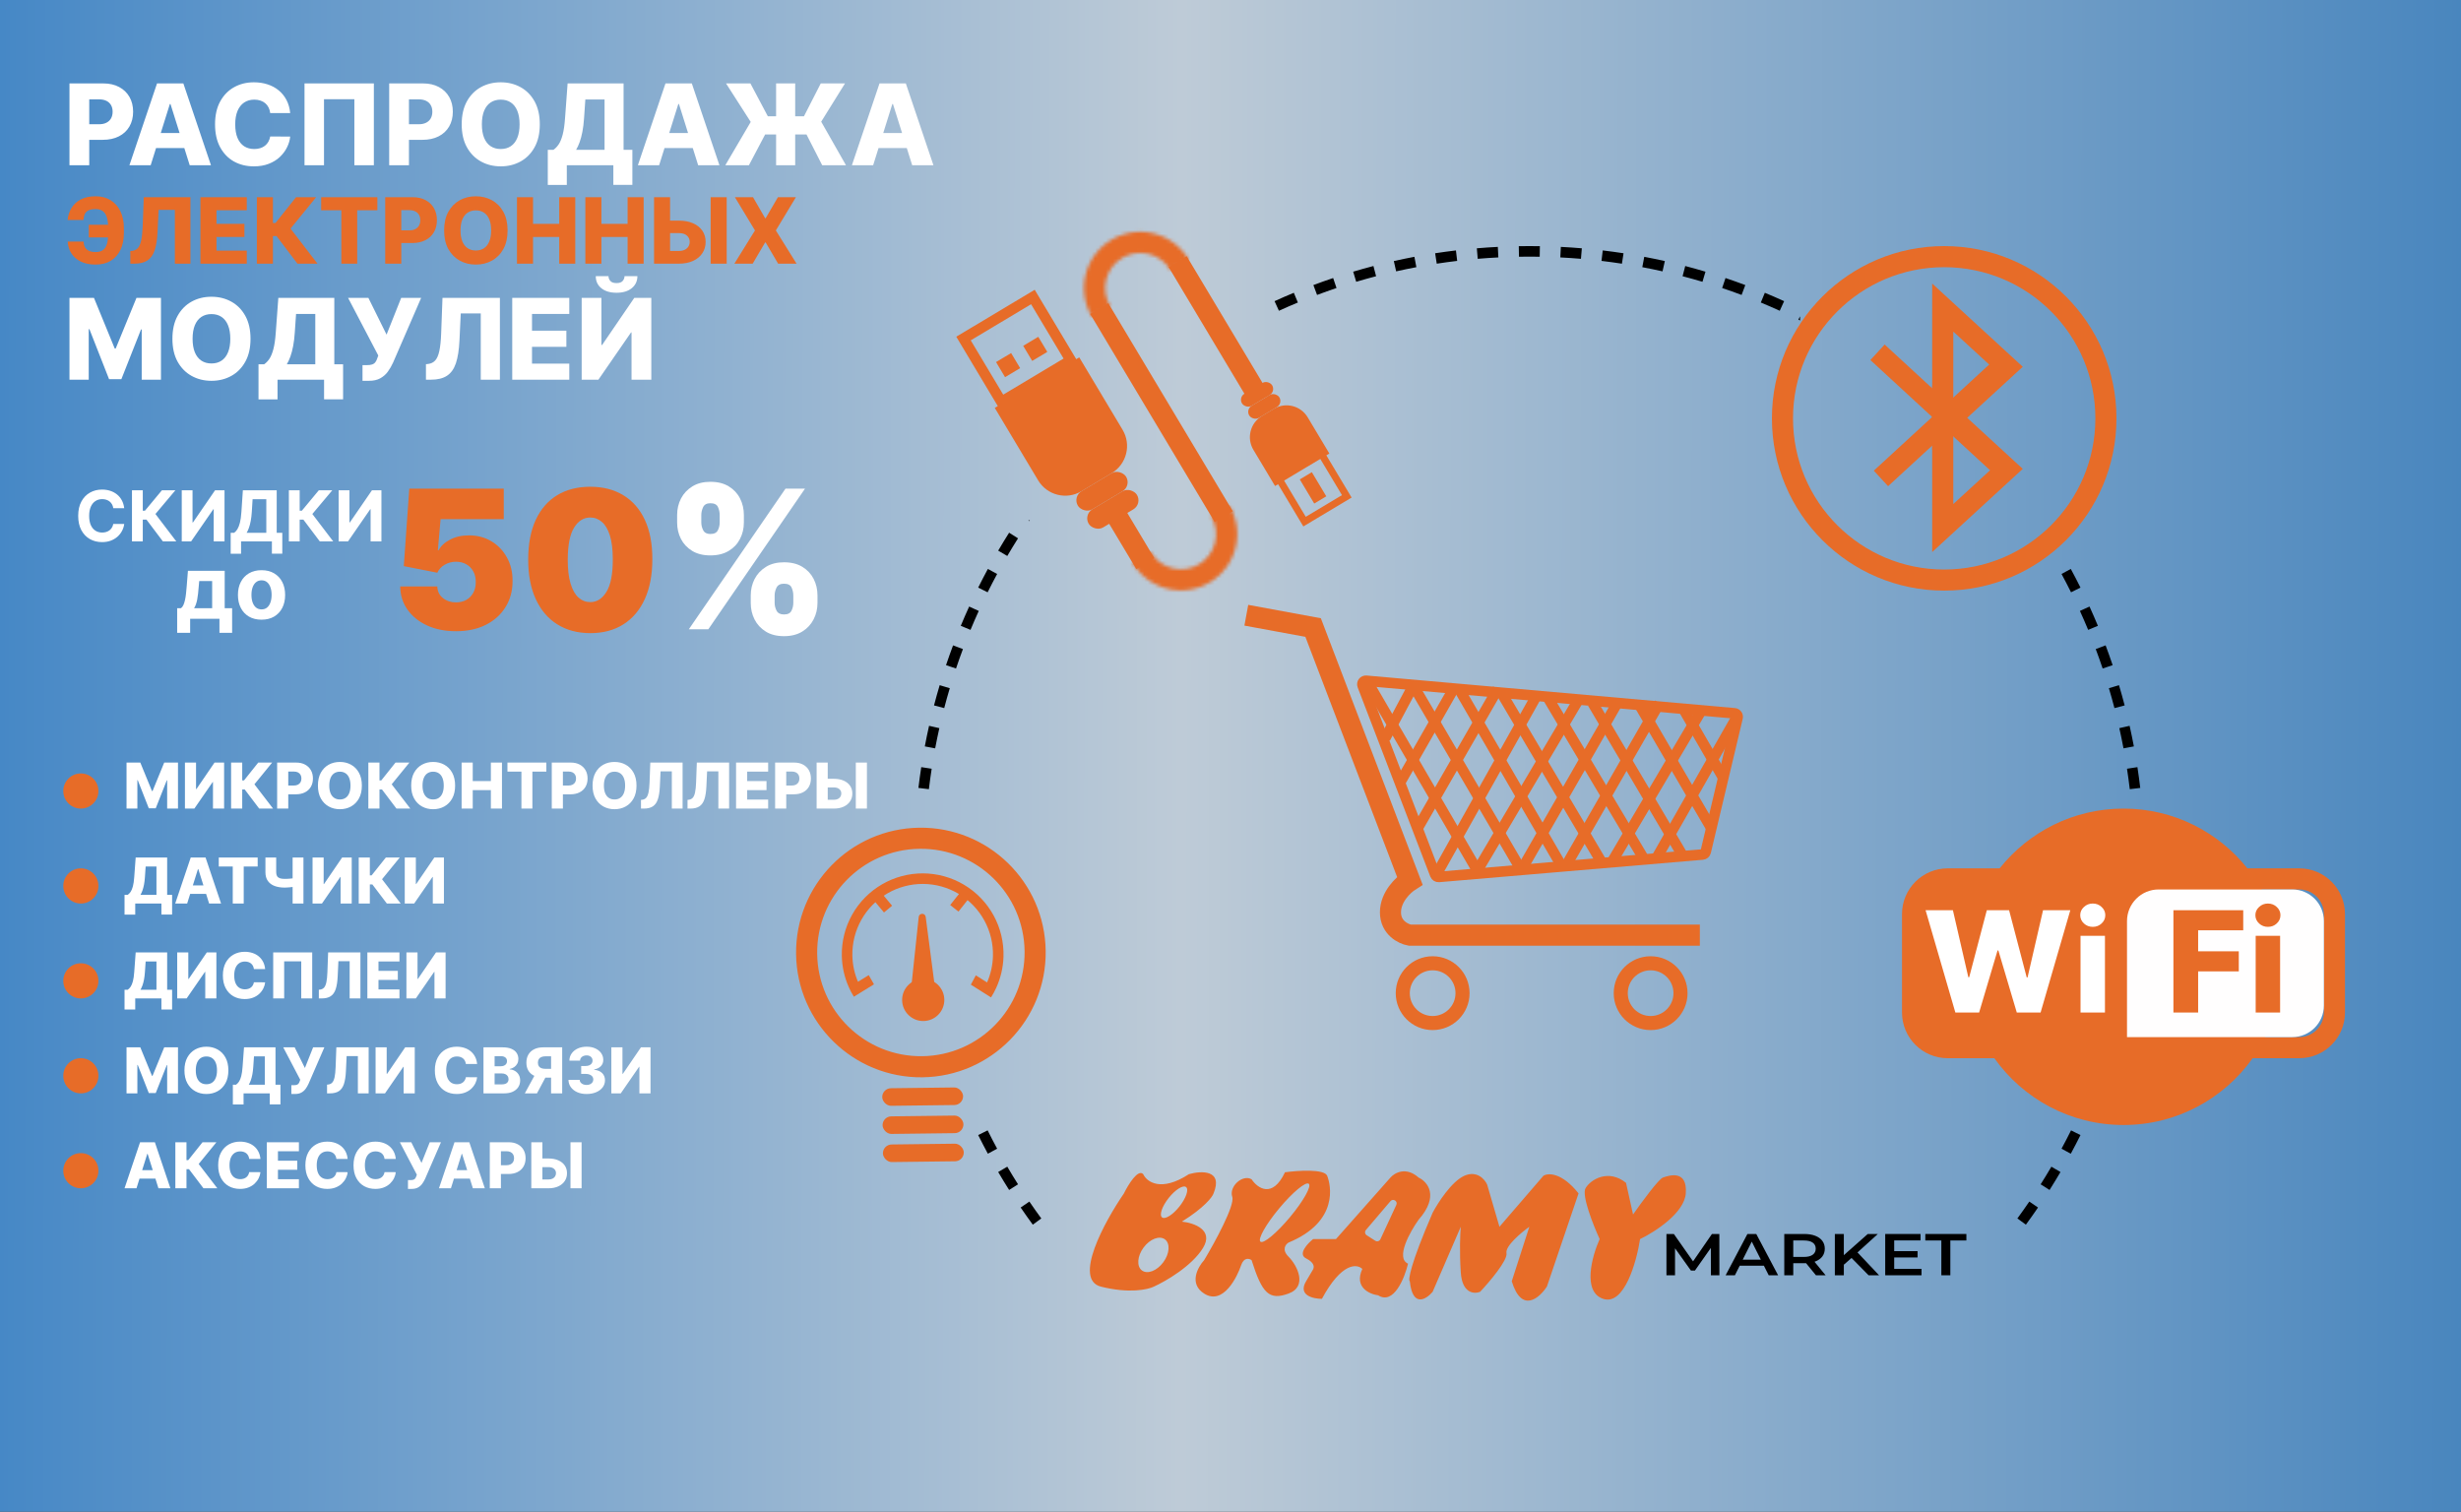 <svg width="700" height="430" viewBox="0 0 700 430" fill="none" xmlns="http://www.w3.org/2000/svg">
<rect x="0" y="0" width="700" height="430" fill="#333333" stroke="none"/>
<g clip-path="url(#clip0_483_2)">
<rect width="700" height="430" fill="url(#paint0_linear_483_2)"/>
<path d="M552.192 362.747V352.846H547.63V351H559.311V352.846H554.749V362.747H552.192Z" fill="black"/>
<path d="M538.585 355.883H545.429V357.679H538.585V355.883ZM538.781 360.917H546.55V362.747H536.225V351H546.274V352.829H538.781V360.917Z" fill="black"/>
<path d="M524.179 359.978L524.041 357.393L531.259 351H534.13L528.132 356.437L526.716 357.763L524.179 359.978ZM521.898 362.747V351H524.454V362.747H521.898ZM531.495 362.747L526.224 357.393L527.916 355.799L534.484 362.747H531.495Z" fill="black"/>
<path d="M507.513 362.747V351H513.177C514.396 351 515.439 351.168 516.304 351.503C517.182 351.839 517.858 352.32 518.33 352.947C518.802 353.573 519.038 354.317 519.038 355.178C519.038 356.04 518.802 356.784 518.33 357.41C517.858 358.026 517.182 358.501 516.304 358.837C515.439 359.161 514.396 359.323 513.177 359.323H508.929L510.07 358.333V362.747H507.513ZM516.52 362.747L513.039 358.484H515.773L519.274 362.747H516.52ZM510.07 358.568L508.929 357.528H513.059C514.187 357.528 515.032 357.321 515.596 356.907C516.173 356.493 516.461 355.917 516.461 355.178C516.461 354.429 516.173 353.853 515.596 353.45C515.032 353.047 514.187 352.846 513.059 352.846H508.929L510.07 351.772V358.568Z" fill="black"/>
<path d="M490.836 362.747L497.031 351H499.548L505.762 362.747H503.088L497.758 352.158H498.781L493.471 362.747H490.836ZM493.687 360.028L494.376 358.316H501.809L502.498 360.028H493.687Z" fill="black"/>
<path d="M474 362.747V351H476.104L482.122 359.575H481.021L486.94 351H489.045L489.064 362.747H486.645L486.626 354.239H487.137L482.102 361.404H480.962L475.849 354.239H476.439V362.747H474Z" fill="black"/>
<path fill-rule="evenodd" clip-rule="evenodd" d="M365.5 333.447C361.9 341.047 357.667 337.947 356 335.447C353.5 333.947 349.5 337.447 350.5 340.447C351.3 342.847 345.5 353.447 342.5 358.447C340.667 360.447 338.1 365.147 342.5 367.947C348 371.447 352 362.947 353 359.947C353.8 357.547 355.333 357.947 356 358.447C359 367.947 361 369.947 366.5 367.947C372 365.947 369 359.947 366.5 357.447C364.5 355.447 365.667 353.947 366.5 353.447C381 347.447 378.5 336.947 377.5 334.447C376.7 332.447 369.167 332.947 365.5 333.447ZM366.911 346.218C363.114 350.768 359.356 353.889 358.518 353.189C357.68 352.489 360.078 348.234 363.876 343.685C367.673 339.135 371.431 336.014 372.269 336.714C373.107 337.414 370.709 341.669 366.911 346.218ZM439 334.447L426.5 348.947L423 336.947C422.333 335.447 420.1 332.847 416.5 334.447C412.9 336.047 409 342.114 407.5 344.947C401.1 359.747 400.5 364.114 401 364.447C401.8 372.047 405.667 369.614 407.5 367.447L415.5 348.947C415.333 350.781 415.1 355.947 415.5 361.947C415.9 367.947 419.333 368.114 421 367.447C423.667 364.614 428.9 358.447 428.5 356.447C428.1 354.447 432.667 350.614 435 348.947L430 364.447C432.8 373.647 437.833 369.281 440 365.947L449 339.447C444.2 333.447 440.333 333.614 439 334.447ZM451 337.947C449.8 339.947 453.167 348.447 455 352.447C452.833 357.28 450 367.447 456 369.447C462 371.447 465.5 358.947 466.5 352.447C470.667 350.447 479.1 345.047 479.5 339.447C479.989 332.601 474.739 334.363 473.105 334.912L473 334.947C471.8 335.347 466.833 342.114 464.5 345.447L462.5 336.447C457.5 332.447 452.5 335.447 451 337.947ZM338.172 333.985C330.172 339.185 326.172 336.152 325.172 333.985C323.704 332.386 320.894 336.986 319.672 339.485C314.172 347.485 305.172 363.985 313.172 365.985C321.172 367.985 326.505 366.819 328.172 365.985C331.505 364.485 338.972 360.185 342.172 354.985C345.372 349.785 339.505 347.819 336.172 347.485C342.572 343.485 344.839 340.485 345.172 339.485C347.972 332.685 341.672 332.985 338.172 333.985ZM335.476 343.182C333.589 345.562 331.374 346.949 330.529 346.279C329.685 345.609 330.53 343.137 332.417 340.757C334.305 338.377 336.519 336.99 337.364 337.66C338.209 338.33 337.363 340.802 335.476 343.182ZM324.82 361.383C326.377 362.528 329.098 361.472 330.898 359.025C332.697 356.578 332.893 353.666 331.336 352.52C329.778 351.375 327.057 352.431 325.258 354.879C323.459 357.326 323.262 360.238 324.82 361.383ZM403.5 346.947C409.5 340.147 406 336.114 403.5 334.947C399.9 331.747 396.667 333.614 395.5 334.947L380 352.447H373.5C371.833 353.781 369.1 356.747 371.5 357.947C373.9 359.147 373.833 360.447 373.5 360.947C373.833 360.447 373.9 360.447 371.5 364.447C369.1 368.447 373.5 369.447 376 369.447C381.6 359.047 386 359.447 387.5 360.947C385.1 366.147 389.5 368.114 392 368.447C396.4 371.247 399.5 363.614 400.5 359.447C396.9 357.847 401 350.447 403.5 346.947ZM395.498 341.663C396.253 340.776 397.657 341.676 397.167 342.732L392.63 352.505C392.374 353.055 391.693 353.253 391.183 352.926L388.737 351.359C388.226 351.032 388.122 350.33 388.515 349.868L395.498 341.663Z" fill="#E76C28"/>
<path d="M282.952 116.024L306.979 101.647L319.302 122.241C321.854 126.507 320.466 132.033 316.2 134.586L307.619 139.72C303.354 142.272 297.827 140.884 295.275 136.618L282.952 116.024Z" fill="#E76C28"/>
<rect x="274.057" y="96.291" width="23" height="21" transform="rotate(-30.895 274.057 96.291)" stroke="#E76C28" stroke-width="3"/>
<rect x="283.31" y="102.991" width="5" height="5" transform="rotate(-30.895 283.31 102.991)" fill="#E76C28"/>
<rect x="291.033" y="98.37" width="5" height="5" transform="rotate(-30.895 291.033 98.37)" fill="#E76C28"/>
<rect x="305.045" y="141.261" width="16" height="6" rx="3" transform="rotate(-30.895 305.045 141.261)" fill="#E76C28"/>
<rect x="308.126" y="146.41" width="16" height="6" rx="3" transform="rotate(-30.895 308.126 146.41)" fill="#E76C28"/>
<path d="M356.51 127.945C354.525 124.628 355.605 120.329 358.923 118.344L362.355 116.29C365.673 114.305 369.971 115.385 371.956 118.703L378.118 129L362.672 138.243L356.51 127.945Z" fill="#E76C28"/>
<rect x="363.361" y="135.5" width="14" height="15" transform="rotate(-30.895 363.361 135.5)" stroke="#E76C28" stroke-width="2"/>
<rect x="369.706" y="136.365" width="4" height="8" transform="rotate(-30.895 369.706 136.365)" fill="#E76C28"/>
<rect x="354.295" y="116.453" width="10" height="4" rx="2" transform="rotate(-30.895 354.295 116.453)" fill="#E76C28"/>
<rect x="352.241" y="113.02" width="10" height="4" rx="2" transform="rotate(-30.895 352.241 113.02)" fill="#E76C28"/>
<rect x="332.391" y="75.952" width="6" height="44" transform="rotate(-30.895 332.391 75.952)" fill="#E76C28"/>
<rect x="310.081" y="89.303" width="6" height="69" transform="rotate(-30.895 310.081 89.303)" fill="#E76C28"/>
<rect x="314.984" y="148.132" width="6" height="16" transform="rotate(-30.895 314.984 148.132)" fill="#E76C28"/>
<mask id="path-22-inside-1_483_2" fill="white">
<path d="M349.632 143.715C350.71 145.518 351.424 147.516 351.73 149.595C352.037 151.673 351.931 153.792 351.419 155.83C350.907 157.868 349.999 159.785 348.746 161.471C347.493 163.158 345.92 164.582 344.117 165.66C342.314 166.739 340.316 167.452 338.238 167.759C336.159 168.066 334.04 167.96 332.003 167.448C329.965 166.936 328.048 166.028 326.361 164.775C324.674 163.522 323.251 161.949 322.172 160.146L327.322 157.065C327.996 158.191 328.886 159.174 329.94 159.957C330.994 160.74 332.192 161.308 333.465 161.628C334.739 161.948 336.063 162.014 337.362 161.822C338.66 161.63 339.909 161.185 341.036 160.51C342.162 159.836 343.145 158.947 343.928 157.893C344.711 156.839 345.279 155.641 345.599 154.367C345.919 153.094 345.985 151.77 345.793 150.471C345.601 149.172 345.156 147.924 344.481 146.797L349.632 143.715Z"/>
</mask>
<path d="M349.632 143.715C350.71 145.518 351.424 147.516 351.73 149.595C352.037 151.673 351.931 153.792 351.419 155.83C350.907 157.868 349.999 159.785 348.746 161.471C347.493 163.158 345.92 164.582 344.117 165.66C342.314 166.739 340.316 167.452 338.238 167.759C336.159 168.066 334.04 167.96 332.003 167.448C329.965 166.936 328.048 166.028 326.361 164.775C324.674 163.522 323.251 161.949 322.172 160.146L327.322 157.065C327.996 158.191 328.886 159.174 329.94 159.957C330.994 160.74 332.192 161.308 333.465 161.628C334.739 161.948 336.063 162.014 337.362 161.822C338.66 161.63 339.909 161.185 341.036 160.51C342.162 159.836 343.145 158.947 343.928 157.893C344.711 156.839 345.279 155.641 345.599 154.367C345.919 153.094 345.985 151.77 345.793 150.471C345.601 149.172 345.156 147.924 344.481 146.797L349.632 143.715Z" stroke="#E76C28" stroke-width="12" mask="url(#path-22-inside-1_483_2)"/>
<mask id="path-23-inside-2_483_2" fill="white">
<path d="M338.053 73.73C336.975 71.927 335.551 70.354 333.864 69.101C332.178 67.848 330.261 66.94 328.223 66.428C326.185 65.916 324.066 65.81 321.988 66.117C319.909 66.424 317.911 67.137 316.108 68.216C314.305 69.294 312.732 70.718 311.479 72.405C310.227 74.091 309.318 76.008 308.806 78.046C308.294 80.084 308.188 82.203 308.495 84.281C308.802 86.36 309.515 88.358 310.594 90.161L315.744 87.079C315.07 85.953 314.624 84.704 314.433 83.405C314.241 82.106 314.307 80.782 314.627 79.509C314.947 78.235 315.514 77.037 316.297 75.984C317.08 74.929 318.063 74.04 319.19 73.366C320.317 72.692 321.565 72.246 322.864 72.054C324.163 71.862 325.487 71.928 326.76 72.249C328.034 72.568 329.232 73.136 330.286 73.919C331.34 74.702 332.229 75.685 332.903 76.811L338.053 73.73Z"/>
</mask>
<path d="M338.053 73.73C336.975 71.927 335.551 70.354 333.864 69.101C332.178 67.848 330.261 66.94 328.223 66.428C326.185 65.916 324.066 65.81 321.988 66.117C319.909 66.424 317.911 67.137 316.108 68.216C314.305 69.294 312.732 70.718 311.479 72.405C310.227 74.091 309.318 76.008 308.806 78.046C308.294 80.084 308.188 82.203 308.495 84.281C308.802 86.36 309.515 88.358 310.594 90.161L315.744 87.079C315.07 85.953 314.624 84.704 314.433 83.405C314.241 82.106 314.307 80.782 314.627 79.509C314.947 78.235 315.514 77.037 316.297 75.984C317.08 74.929 318.063 74.04 319.19 73.366C320.317 72.692 321.565 72.246 322.864 72.054C324.163 71.862 325.487 71.928 326.76 72.249C328.034 72.568 329.232 73.136 330.286 73.919C331.34 74.702 332.229 75.685 332.903 76.811L338.053 73.73Z" stroke="#E76C28" stroke-width="12" mask="url(#path-23-inside-2_483_2)"/>
<circle cx="261.933" cy="270.933" r="32.5" transform="rotate(-0.704 261.933 270.933)" stroke="#E76C28" stroke-width="6"/>
<rect x="250.908" y="309.572" width="23" height="5" rx="2.5" transform="rotate(-0.704 250.908 309.572)" fill="#E76C28"/>
<rect x="251.006" y="317.571" width="23" height="5" rx="2.5" transform="rotate(-0.704 251.006 317.571)" fill="#E76C28"/>
<rect x="251.104" y="325.571" width="23" height="5" rx="2.5" transform="rotate(-0.704 251.104 325.571)" fill="#E76C28"/>
<circle cx="262.599" cy="284.426" r="6" transform="rotate(-0.704 262.599 284.426)" fill="#E76C28"/>
<path d="M261.316 260.825C261.441 259.647 263.148 259.626 263.302 260.801L265.883 280.518C265.961 281.112 265.503 281.64 264.904 281.647L260.227 281.705C259.628 281.712 259.157 281.195 259.22 280.6L261.316 260.825Z" fill="#E76C28"/>
<path fill-rule="evenodd" clip-rule="evenodd" d="M277.566 277.43L280.761 279.447C281.781 277.118 282.351 274.606 282.43 272.046C282.54 268.478 281.694 264.946 279.979 261.816C278.263 258.685 275.741 256.071 272.675 254.245C269.608 252.418 266.109 251.445 262.539 251.427C258.97 251.41 255.461 252.347 252.376 254.143C249.292 255.939 246.744 258.528 244.997 261.641C243.251 264.754 242.369 268.278 242.444 271.846C242.498 274.407 243.042 276.924 244.039 279.264L247.102 277.373L248.589 279.981L245.423 281.936L242.87 283.512L242.866 283.506C242.339 282.651 241.87 281.766 241.461 280.856C240.199 278.049 239.51 275.007 239.445 271.909C239.359 267.805 240.372 263.753 242.381 260.173C244.389 256.593 247.319 253.616 250.867 251.551C254.414 249.485 258.449 248.407 262.554 248.427C266.659 248.448 270.684 249.567 274.21 251.667C277.737 253.768 280.637 256.774 282.609 260.374C284.582 263.974 285.555 268.036 285.429 272.139C285.333 275.235 284.613 278.27 283.323 281.065C282.904 281.973 282.425 282.855 281.887 283.706L279.351 282.105L276.141 280.078L277.566 277.43Z" fill="#E76C28"/>
<rect x="249.535" y="252.584" width="6.57" height="3" transform="rotate(50.182 249.535 252.584)" fill="#E76C28"/>
<rect width="6.57" height="3" transform="matrix(-0.621 0.784 0.784 0.621 274.35 252.28)" fill="#E76C28"/>
<circle cx="553" cy="119" r="46" stroke="#E76C28" stroke-width="6"/>
<path d="M552.589 116.531L570.914 133.367L552.587 150.201L552.589 116.531Z" stroke="#E76C28" stroke-width="6"/>
<path d="M552.589 87.491L570.914 104.327L552.587 121.161L552.589 87.491Z" stroke="#E76C28" stroke-width="6"/>
<rect x="536.065" y="98" width="48.565" height="6" transform="rotate(42.645 536.065 98)" fill="#E76C28"/>
<rect width="48.565" height="6" transform="matrix(-0.736 0.677 0.677 0.736 568.722 101)" fill="#E76C28"/>
<path fill-rule="evenodd" clip-rule="evenodd" d="M649 275C649 282.184 647.316 288.975 644.322 295H654C657.866 295 661 291.866 661 288V260C661 256.134 657.866 253 654 253H643.265C646.917 259.505 649 267.009 649 275ZM604 320C588.833 320 575.419 312.497 567.267 301H554C546.82 301 541 295.18 541 288V260C541 252.82 546.82 247 554 247H568.77C577.014 236.641 589.732 230 604 230C618.268 230 630.986 236.641 639.23 247H654C661.18 247 667 252.82 667 260V288C667 295.18 661.18 301 654 301H640.733C632.581 312.497 619.167 320 604 320Z" fill="#E76C28"/>
<path d="M605 262C605 257.029 609.029 253 614 253H652C656.971 253 661 257.029 661 262V286C661 290.971 656.971 295 652 295H605V262Z" fill="#FFFEFE"/>
<path d="M556.176 288L547.71 258.909H555.48L559.869 277.972H560.111L565.125 258.909H571.46L576.474 278.014H576.716L581.119 258.909H588.875L580.423 288H573.648L568.406 270.358H568.179L562.938 288H556.176ZM591.78 288V266.182H598.726V288H591.78ZM595.26 263.639C594.285 263.639 593.446 263.317 592.746 262.673C592.045 262.02 591.695 261.234 591.695 260.315C591.695 259.406 592.045 258.63 592.746 257.986C593.446 257.332 594.285 257.006 595.26 257.006C596.245 257.006 597.083 257.332 597.774 257.986C598.475 258.63 598.825 259.406 598.825 260.315C598.825 261.234 598.475 262.02 597.774 262.673C597.083 263.317 596.245 263.639 595.26 263.639Z" fill="white"/>
<path d="M618.202 288V258.909H638.06V264.619H625.233V270.585H636.795V276.31H625.233V288H618.202ZM641.6 288V266.182H648.546V288H641.6ZM645.08 263.639C644.105 263.639 643.267 263.317 642.566 262.673C641.865 262.02 641.515 261.234 641.515 260.315C641.515 259.406 641.865 258.63 642.566 257.986C643.267 257.332 644.105 257.006 645.08 257.006C646.065 257.006 646.903 257.332 647.594 257.986C648.295 258.63 648.646 259.406 648.646 260.315C648.646 261.234 648.295 262.02 647.594 262.673C646.903 263.317 646.065 263.639 645.08 263.639Z" fill="#E76C28"/>
<path fill-rule="evenodd" clip-rule="evenodd" d="M608.767 224.121L607.278 224.298L605.788 224.475C605.557 222.528 605.293 220.59 604.997 218.663L606.479 218.435L607.962 218.208C608.263 220.168 608.532 222.14 608.767 224.121ZM606.952 212.31L605.478 212.589L604.004 212.867C603.64 210.938 603.243 209.021 602.815 207.116L604.278 206.787L605.742 206.458C606.178 208.397 606.581 210.348 606.952 212.31ZM604.333 200.655L602.881 201.034L601.43 201.413C600.934 199.514 600.406 197.628 599.848 195.755L601.285 195.326L602.722 194.897C603.291 196.803 603.828 198.723 604.333 200.655ZM600.915 189.199L599.494 189.677L598.072 190.155C597.447 188.297 596.792 186.453 596.106 184.624L597.51 184.098L598.915 183.571C599.613 185.432 600.28 187.309 600.915 189.199ZM596.721 178.012L595.335 178.587L593.95 179.161C593.199 177.35 592.417 175.554 591.606 173.774L592.971 173.152L594.336 172.53C595.161 174.341 595.957 176.169 596.721 178.012ZM591.767 167.136L590.424 167.804L589.081 168.473C588.208 166.718 587.306 164.981 586.375 163.262L587.694 162.548L589.014 161.834C589.96 163.584 590.878 165.351 591.767 167.136ZM512 89.97L511.527 90.919L511.772 91.041L512 91.155V89.97ZM507.47 85.664L506.848 87.029L506.226 88.394C504.446 87.583 502.65 86.802 500.839 86.05L501.413 84.665L501.988 83.279C503.831 84.044 505.659 84.839 507.47 85.664ZM496.429 81.085L495.903 82.49L495.376 83.894C493.547 83.208 491.703 82.553 489.845 81.928L490.323 80.506L490.801 79.085C492.692 79.72 494.568 80.387 496.429 81.085ZM485.103 77.278L484.674 78.715L484.246 80.153C482.372 79.594 480.486 79.066 478.587 78.57L478.966 77.119L479.345 75.667C481.277 76.172 483.197 76.709 485.103 77.278ZM473.542 74.258L473.213 75.722L472.884 77.185C470.979 76.757 469.062 76.36 467.133 75.996L467.411 74.522L467.69 73.048C469.652 73.419 471.604 73.822 473.542 74.258ZM461.793 72.038L461.565 73.521L461.337 75.003C459.41 74.707 457.473 74.443 455.525 74.212L455.702 72.722L455.879 71.233C457.861 71.468 459.832 71.737 461.793 72.038ZM449.934 70.628L449.808 72.123L449.682 73.618C447.734 73.453 445.777 73.321 443.811 73.222L443.886 71.724L443.962 70.225C445.962 70.326 447.953 70.461 449.934 70.628ZM438 70.025L437.974 71.525L437.949 73.025C436.968 73.008 435.985 73 435 73C434.015 73 433.032 73.008 432.051 73.025L432.026 71.525L432.001 70.025C432.998 70.008 433.998 70 435 70C436.002 70 437.002 70.008 438 70.025ZM426.038 70.225L426.114 71.724L426.19 73.222C424.224 73.321 422.266 73.453 420.319 73.618L420.192 72.123L420.066 70.628C422.048 70.461 424.039 70.326 426.038 70.225ZM414.121 71.233L414.298 72.722L414.475 74.212C412.528 74.443 410.59 74.707 408.663 75.003L408.435 73.521L408.208 72.038C410.168 71.737 412.14 71.468 414.121 71.233ZM402.31 73.048L402.589 74.522L402.867 75.996C400.939 76.36 399.021 76.757 397.116 77.185L396.787 75.722L396.458 74.258C398.397 73.822 400.348 73.419 402.31 73.048ZM390.655 75.667L391.035 77.119L391.414 78.57C389.514 79.066 387.628 79.594 385.755 80.153L385.326 78.715L384.897 77.278C386.803 76.709 388.723 76.172 390.655 75.667ZM379.199 79.085L379.677 80.506L380.155 81.928C378.297 82.553 376.453 83.208 374.624 83.894L374.098 82.49L373.571 81.085C375.432 80.387 377.309 79.72 379.199 79.085ZM368.012 83.279L368.587 84.665L369.161 86.05C367.35 86.802 365.554 87.583 363.774 88.394L363.152 87.029L362.53 85.664C364.341 84.839 366.169 84.043 368.012 83.279ZM292.469 148H292.941L292.791 148.219L292.469 148ZM287.031 151.522L288.298 152.325L289.566 153.127C288.519 154.78 287.5 156.452 286.509 158.143L285.215 157.384L283.921 156.625C284.93 154.905 285.966 153.204 287.031 151.522ZM280.986 161.834L282.306 162.548L283.625 163.262C282.694 164.981 281.792 166.718 280.919 168.473L279.576 167.804L278.234 167.136C279.122 165.351 280.04 163.583 280.986 161.834ZM275.664 172.53L277.029 173.152L278.394 173.774C277.583 175.554 276.802 177.35 276.05 179.161L274.665 178.587L273.279 178.012C274.044 176.169 274.839 174.341 275.664 172.53ZM271.085 183.571L272.49 184.097L273.894 184.624C273.208 186.453 272.553 188.297 271.928 190.155L270.506 189.677L269.085 189.199C269.72 187.309 270.387 185.432 271.085 183.571ZM267.278 194.897L268.715 195.326L270.153 195.755C269.594 197.628 269.066 199.514 268.57 201.413L267.119 201.034L265.667 200.655C266.172 198.723 266.709 196.803 267.278 194.897ZM264.258 206.458L265.722 206.787L267.185 207.116C266.757 209.021 266.36 210.938 265.996 212.867L264.522 212.589L263.048 212.31C263.419 210.348 263.822 208.397 264.258 206.458ZM262.038 218.208L263.521 218.435L265.003 218.663C264.707 220.59 264.443 222.528 264.212 224.475L262.722 224.298L261.233 224.121C261.468 222.139 261.737 220.168 262.038 218.208ZM278.234 322.864C279.122 324.649 280.04 326.416 280.986 328.166L282.306 327.452L283.625 326.738C282.694 325.019 281.792 323.282 280.919 321.527L279.576 322.196L278.234 322.864ZM283.921 333.374L285.215 332.616L286.509 331.857C287.5 333.548 288.519 335.22 289.566 336.873L288.298 337.675L287.031 338.478C285.966 336.796 284.929 335.094 283.921 333.374ZM290.313 343.471L291.552 342.626L292.791 341.781C293.895 343.399 295.026 344.999 296.183 346.577L294.973 347.464L293.763 348.351C292.586 346.745 291.436 345.118 290.313 343.471ZM576.237 348.351L575.027 347.464L573.817 346.577C574.974 344.999 576.105 343.399 577.209 341.781L578.448 342.626L579.688 343.471C578.564 345.118 577.414 346.745 576.237 348.351ZM582.969 338.478L581.702 337.675L580.434 336.873C581.481 335.22 582.5 333.548 583.491 331.857L584.785 332.616L586.079 333.375C585.071 335.095 584.034 336.796 582.969 338.478ZM589.014 328.166L587.694 327.452L586.375 326.738C587.306 325.019 588.208 323.282 589.081 321.527L590.424 322.196L591.767 322.864C590.878 324.649 589.96 326.417 589.014 328.166Z" fill="black"/>
<path d="M494 204L471.5 243.5" stroke="#E76C28" stroke-width="3"/>
<path d="M408.231 248.798L387.574 194.996C387.309 194.305 387.859 193.576 388.596 193.641L493.348 202.898C493.955 202.952 494.374 203.532 494.233 204.125L485.167 242.296C485.067 242.716 484.709 243.025 484.279 243.061L409.249 249.436C408.805 249.474 408.39 249.214 408.231 248.798Z" stroke="#E76C28" stroke-width="3"/>
<circle cx="407.5" cy="282.5" r="8.5" stroke="#E76C28" stroke-width="4"/>
<circle cx="469.5" cy="282.5" r="8.5" stroke="#E76C28" stroke-width="4"/>
<path d="M354.5 175L373.5 178.5L401 250.5C399.167 251.667 395.5 255.1 395.5 259.5C395.5 263.9 399.167 265.667 401 266H483.5" stroke="#E76C28" stroke-width="6"/>
<path d="M484 202L458 246" stroke="#E76C28" stroke-width="3"/>
<path d="M472 200L445 247" stroke="#E76C28" stroke-width="3"/>
<path d="M460 200L433 247" stroke="#E76C28" stroke-width="3"/>
<path d="M449 199L420 248" stroke="#E76C28" stroke-width="3"/>
<path d="M437 198L409 248" stroke="#E76C28" stroke-width="3"/>
<path d="M426 196L403 236" stroke="#E76C28" stroke-width="3"/>
<path d="M414 195L398 223" stroke="#E76C28" stroke-width="3"/>
<path d="M402 195L394 210" stroke="#E76C28" stroke-width="3"/>
<path d="M479 202L490 221" stroke="#E76C28" stroke-width="3"/>
<path d="M466 200L487 236" stroke="#E76C28" stroke-width="3"/>
<path d="M453 200L479 244" stroke="#E76C28" stroke-width="3"/>
<path d="M440 198L468 245" stroke="#E76C28" stroke-width="3"/>
<path d="M427 197L456 246" stroke="#E76C28" stroke-width="3"/>
<path d="M415 196L444 246" stroke="#E76C28" stroke-width="3"/>
<path d="M402 195L433 248" stroke="#E76C28" stroke-width="3"/>
<path d="M389 194L421 249" stroke="#E76C28" stroke-width="3"/>
<path d="M19.761 47V23.727H29.375C31.117 23.727 32.621 24.068 33.886 24.75C35.159 25.424 36.14 26.367 36.83 27.579C37.519 28.784 37.864 30.186 37.864 31.784C37.864 33.39 37.511 34.795 36.807 36C36.11 37.197 35.114 38.125 33.818 38.784C32.523 39.443 30.985 39.773 29.204 39.773H23.273V35.341H28.159C29.008 35.341 29.716 35.193 30.284 34.898C30.86 34.602 31.296 34.189 31.591 33.659C31.886 33.121 32.034 32.496 32.034 31.784C32.034 31.064 31.886 30.443 31.591 29.921C31.296 29.39 30.86 28.981 30.284 28.693C29.708 28.405 29 28.261 28.159 28.261H25.386V47H19.761ZM42.858 47H36.812L44.665 23.727H52.153L60.006 47H53.96L48.494 29.591H48.312L42.858 47ZM42.051 37.841H54.688V42.114H42.051V37.841ZM82.543 32.159H76.861C76.785 31.576 76.63 31.049 76.395 30.579C76.16 30.11 75.849 29.708 75.463 29.375C75.077 29.042 74.618 28.788 74.088 28.614C73.565 28.432 72.986 28.341 72.349 28.341C71.221 28.341 70.247 28.617 69.429 29.171C68.618 29.724 67.993 30.523 67.554 31.568C67.122 32.614 66.906 33.879 66.906 35.364C66.906 36.909 67.126 38.205 67.565 39.25C68.012 40.288 68.637 41.072 69.44 41.602C70.251 42.125 71.209 42.386 72.315 42.386C72.937 42.386 73.501 42.307 74.008 42.148C74.524 41.989 74.974 41.758 75.361 41.455C75.755 41.144 76.077 40.769 76.327 40.33C76.584 39.883 76.762 39.379 76.861 38.818L82.543 38.852C82.444 39.883 82.145 40.898 81.645 41.898C81.153 42.898 80.474 43.811 79.611 44.636C78.747 45.455 77.694 46.106 76.452 46.591C75.217 47.076 73.8 47.318 72.202 47.318C70.096 47.318 68.209 46.856 66.543 45.932C64.883 45 63.573 43.644 62.611 41.864C61.649 40.083 61.168 37.917 61.168 35.364C61.168 32.803 61.656 30.633 62.633 28.852C63.611 27.072 64.933 25.72 66.599 24.796C68.266 23.871 70.133 23.409 72.202 23.409C73.611 23.409 74.914 23.606 76.111 24C77.308 24.386 78.361 24.954 79.27 25.704C80.179 26.447 80.918 27.36 81.486 28.443C82.054 29.526 82.406 30.765 82.543 32.159ZM106.341 23.727V47H100.795V28.227H92.159V47H86.614V23.727H106.341ZM110.699 47V23.727H120.312C122.055 23.727 123.559 24.068 124.824 24.75C126.097 25.424 127.078 26.367 127.767 27.579C128.456 28.784 128.801 30.186 128.801 31.784C128.801 33.39 128.449 34.795 127.744 36C127.047 37.197 126.051 38.125 124.756 38.784C123.46 39.443 121.922 39.773 120.142 39.773H114.21V35.341H119.097C119.945 35.341 120.653 35.193 121.222 34.898C121.797 34.602 122.233 34.189 122.528 33.659C122.824 33.121 122.972 32.496 122.972 31.784C122.972 31.064 122.824 30.443 122.528 29.921C122.233 29.39 121.797 28.981 121.222 28.693C120.646 28.405 119.938 28.261 119.097 28.261H116.324V47H110.699ZM153.54 35.364C153.54 37.924 153.047 40.095 152.062 41.875C151.078 43.655 149.744 45.008 148.062 45.932C146.388 46.856 144.509 47.318 142.426 47.318C140.335 47.318 138.453 46.852 136.778 45.92C135.104 44.989 133.775 43.636 132.79 41.864C131.812 40.083 131.324 37.917 131.324 35.364C131.324 32.803 131.812 30.633 132.79 28.852C133.775 27.072 135.104 25.72 136.778 24.796C138.453 23.871 140.335 23.409 142.426 23.409C144.509 23.409 146.388 23.871 148.062 24.796C149.744 25.72 151.078 27.072 152.062 28.852C153.047 30.633 153.54 32.803 153.54 35.364ZM147.79 35.364C147.79 33.849 147.574 32.568 147.142 31.523C146.718 30.477 146.104 29.686 145.301 29.148C144.506 28.61 143.547 28.341 142.426 28.341C141.313 28.341 140.354 28.61 139.551 29.148C138.748 29.686 138.131 30.477 137.699 31.523C137.275 32.568 137.062 33.849 137.062 35.364C137.062 36.879 137.275 38.159 137.699 39.205C138.131 40.25 138.748 41.042 139.551 41.58C140.354 42.117 141.313 42.386 142.426 42.386C143.547 42.386 144.506 42.117 145.301 41.58C146.104 41.042 146.718 40.25 147.142 39.205C147.574 38.159 147.79 36.879 147.79 35.364ZM155.812 52.602V42.614H157.415C157.953 42.25 158.445 41.742 158.892 41.091C159.339 40.432 159.722 39.508 160.04 38.318C160.358 37.121 160.585 35.542 160.722 33.58L161.449 23.727H177.369V42.614H179.869V52.591H174.46V47H161.222V52.602H155.812ZM163.869 42.614H171.96V28.296H166.494L166.131 33.58C166.032 35.057 165.873 36.36 165.653 37.489C165.434 38.617 165.172 39.602 164.869 40.443C164.566 41.276 164.233 42 163.869 42.614ZM187.483 47H181.438L189.29 23.727H196.778L204.631 47H198.585L193.119 29.591H192.938L187.483 47ZM186.676 37.841H199.312V42.114H186.676V37.841ZM226.182 23.727V47H220.75V23.727H226.182ZM206.307 47L213.534 34.682L206.511 23.727H213.443L218.398 33.068H228.682L233.455 23.727H240.352L233.58 34.614L240.625 47H233.864L229.398 38.25H217.636L213.023 47H206.307ZM248.358 47H242.312L250.165 23.727H257.653L265.506 47H259.46L253.994 29.591H253.812L248.358 47ZM247.551 37.841H260.188V42.114H247.551V37.841Z" fill="white"/>
<path d="M33.53 63.939V67.54H25.266V63.939H33.53ZM19.256 68.703H23.78C23.798 69.713 24.097 70.463 24.675 70.956C25.254 71.448 26.085 71.695 27.168 71.695C28.104 71.695 28.833 71.492 29.357 71.085C29.88 70.679 30.246 70.073 30.455 69.266C30.671 68.454 30.778 67.441 30.778 66.229V64.899C30.778 63.68 30.655 62.671 30.409 61.871C30.169 61.064 29.787 60.464 29.264 60.07C28.741 59.67 28.058 59.47 27.215 59.47C26.334 59.47 25.648 59.593 25.155 59.84C24.663 60.086 24.312 60.443 24.103 60.91C23.9 61.372 23.78 61.926 23.743 62.572H19.228C19.351 61.317 19.72 60.181 20.336 59.166C20.951 58.144 21.829 57.334 22.967 56.737C24.106 56.134 25.522 55.832 27.215 55.832C28.84 55.832 30.252 56.202 31.452 56.94C32.653 57.673 33.582 58.719 34.241 60.08C34.906 61.44 35.238 63.053 35.238 64.918V66.238C35.238 68.103 34.915 69.71 34.269 71.058C33.628 72.406 32.708 73.443 31.508 74.169C30.308 74.895 28.861 75.258 27.168 75.258C25.599 75.258 24.235 74.988 23.078 74.446C21.921 73.898 21.013 73.135 20.354 72.156C19.696 71.171 19.329 70.02 19.256 68.703ZM37.068 75V71.418L37.585 71.362C38.25 71.282 38.792 71.014 39.21 70.559C39.629 70.097 39.946 69.365 40.161 68.362C40.383 67.352 40.525 65.989 40.586 64.271L40.891 56.091H54.159V75H49.736V59.692H45.11L44.815 65.952C44.71 68.112 44.436 69.857 43.993 71.187C43.55 72.51 42.864 73.477 41.934 74.086C41.011 74.695 39.77 75 38.213 75H37.068ZM57.009 75V56.091H70.194V59.803H61.58V63.68H69.52V67.401H61.58V71.288H70.194V75H57.009ZM84.606 75L78.66 67.152H77.626V75H73.056V56.091H77.626V63.431H78.356L84.21 56.091H89.925L82.64 65.019L90.303 75H84.606ZM91.353 59.803V56.091H107.336V59.803H101.602V75H97.096V59.803H91.353ZM109.568 75V56.091H117.379C118.795 56.091 120.016 56.368 121.044 56.922C122.078 57.47 122.876 58.236 123.436 59.221C123.996 60.2 124.276 61.338 124.276 62.637C124.276 63.942 123.99 65.084 123.417 66.062C122.851 67.035 122.042 67.789 120.989 68.325C119.936 68.86 118.687 69.128 117.24 69.128H112.421V65.527H116.391C117.08 65.527 117.656 65.407 118.118 65.167C118.585 64.927 118.939 64.591 119.179 64.16C119.419 63.724 119.539 63.216 119.539 62.637C119.539 62.052 119.419 61.548 119.179 61.123C118.939 60.692 118.585 60.36 118.118 60.126C117.65 59.892 117.074 59.775 116.391 59.775H114.138V75H109.568ZM144.376 65.546C144.376 67.626 143.976 69.389 143.176 70.836C142.376 72.282 141.292 73.381 139.926 74.132C138.565 74.883 137.039 75.258 135.346 75.258C133.647 75.258 132.118 74.88 130.757 74.123C129.397 73.366 128.317 72.267 127.517 70.827C126.723 69.38 126.326 67.62 126.326 65.546C126.326 63.465 126.723 61.702 127.517 60.255C128.317 58.809 129.397 57.71 130.757 56.959C132.118 56.208 133.647 55.832 135.346 55.832C137.039 55.832 138.565 56.208 139.926 56.959C141.292 57.71 142.376 58.809 143.176 60.255C143.976 61.702 144.376 63.465 144.376 65.546ZM139.704 65.546C139.704 64.314 139.529 63.274 139.178 62.425C138.833 61.575 138.335 60.932 137.682 60.495C137.036 60.058 136.257 59.84 135.346 59.84C134.441 59.84 133.663 60.058 133.01 60.495C132.358 60.932 131.856 61.575 131.505 62.425C131.161 63.274 130.988 64.314 130.988 65.546C130.988 66.776 131.161 67.817 131.505 68.666C131.856 69.516 132.358 70.159 133.01 70.596C133.663 71.033 134.441 71.251 135.346 71.251C136.257 71.251 137.036 71.033 137.682 70.596C138.335 70.159 138.833 69.516 139.178 68.666C139.529 67.817 139.704 66.776 139.704 65.546ZM147.044 75V56.091H151.615V63.68H159.066V56.091H163.627V75H159.066V67.401H151.615V75H147.044ZM166.494 75V56.091H171.064V63.68H178.515V56.091H183.076V75H178.515V67.401H171.064V75H166.494ZM188.888 62.757H193.098C194.643 62.757 195.985 63.006 197.124 63.505C198.263 64.004 199.143 64.705 199.765 65.61C200.392 66.515 200.706 67.58 200.706 68.805C200.706 70.03 200.392 71.107 199.765 72.036C199.143 72.966 198.263 73.692 197.124 74.215C195.985 74.738 194.643 75 193.098 75H186.035V56.091H190.596V71.381H193.098C193.763 71.381 194.323 71.267 194.779 71.039C195.24 70.805 195.588 70.491 195.822 70.097C196.062 69.697 196.179 69.254 196.173 68.768C196.179 68.066 195.917 67.481 195.388 67.013C194.859 66.54 194.096 66.303 193.098 66.303H188.888V62.757ZM206.699 56.091V75H202.137V56.091H206.699ZM214.182 56.091L217.635 62.065H217.783L221.273 56.091H226.388L220.682 65.546L226.572 75H221.328L217.783 68.962H217.635L214.089 75H208.882L214.745 65.546L209.03 56.091H214.182Z" fill="#E76C28"/>
<path d="M19.761 84.727H26.727L32.636 99.136H32.909L38.818 84.727H45.784V108H40.307V93.704H40.114L34.523 107.852H31.023L25.432 93.625H25.239V108H19.761V84.727ZM71.258 96.364C71.258 98.924 70.766 101.095 69.781 102.875C68.796 104.655 67.463 106.008 65.781 106.932C64.107 107.856 62.228 108.318 60.145 108.318C58.054 108.318 56.171 107.852 54.497 106.92C52.823 105.989 51.493 104.636 50.508 102.864C49.531 101.083 49.043 98.917 49.043 96.364C49.043 93.803 49.531 91.633 50.508 89.852C51.493 88.072 52.823 86.72 54.497 85.796C56.171 84.871 58.054 84.409 60.145 84.409C62.228 84.409 64.107 84.871 65.781 85.796C67.463 86.72 68.796 88.072 69.781 89.852C70.766 91.633 71.258 93.803 71.258 96.364ZM65.508 96.364C65.508 94.849 65.293 93.568 64.861 92.523C64.437 91.477 63.823 90.686 63.02 90.148C62.224 89.61 61.266 89.341 60.145 89.341C59.031 89.341 58.073 89.61 57.27 90.148C56.467 90.686 55.849 91.477 55.418 92.523C54.993 93.568 54.781 94.849 54.781 96.364C54.781 97.879 54.993 99.159 55.418 100.205C55.849 101.25 56.467 102.042 57.27 102.58C58.073 103.117 59.031 103.386 60.145 103.386C61.266 103.386 62.224 103.117 63.02 102.58C63.823 102.042 64.437 101.25 64.861 100.205C65.293 99.159 65.508 97.879 65.508 96.364ZM73.531 113.602V103.614H75.133C75.671 103.25 76.164 102.742 76.611 102.091C77.058 101.432 77.44 100.508 77.758 99.318C78.077 98.121 78.304 96.542 78.44 94.579L79.168 84.727H95.088V103.614H97.588V113.591H92.179V108H78.94V113.602H73.531ZM81.588 103.614H89.679V89.296H84.213L83.849 94.579C83.751 96.057 83.592 97.36 83.372 98.489C83.153 99.617 82.891 100.602 82.588 101.443C82.285 102.277 81.952 103 81.588 103.614ZM103.111 108.318V103.864H104.304C104.948 103.864 105.463 103.799 105.849 103.67C106.243 103.534 106.55 103.318 106.77 103.023C106.997 102.727 107.187 102.333 107.338 101.841L107.599 101.125L99.008 84.727H104.781L109.952 95.182L114.111 84.727H119.793L111.793 103.17C111.376 104.08 110.884 104.928 110.315 105.716C109.747 106.496 109.031 107.125 108.168 107.602C107.312 108.08 106.232 108.318 104.929 108.318H103.111ZM121.156 108V103.591L121.793 103.523C122.611 103.424 123.277 103.095 123.793 102.534C124.308 101.966 124.698 101.064 124.963 99.829C125.236 98.587 125.41 96.909 125.486 94.796L125.861 84.727H142.19V108H136.747V89.159H131.054L130.69 96.864C130.562 99.523 130.224 101.67 129.679 103.307C129.134 104.936 128.289 106.125 127.145 106.875C126.009 107.625 124.482 108 122.565 108H121.156ZM145.699 108V84.727H161.926V89.296H151.324V94.068H161.097V98.648H151.324V103.432H161.926V108H145.699ZM165.449 84.727H171.062V98.136H171.256L180.415 84.727H185.256V108H179.631V94.568H179.483L170.21 108H165.449V84.727ZM177.642 78.546H181.301C181.294 79.97 180.756 81.114 179.688 81.977C178.627 82.841 177.188 83.273 175.369 83.273C173.551 83.273 172.108 82.841 171.04 81.977C169.979 81.114 169.453 79.97 169.46 78.546H173.085C173.078 79.046 173.248 79.5 173.597 79.909C173.945 80.318 174.536 80.523 175.369 80.523C176.18 80.523 176.759 80.322 177.108 79.921C177.456 79.519 177.634 79.061 177.642 78.546Z" fill="white"/>
<circle cx="23" cy="225" r="5" fill="#E76C28"/>
<circle cx="23" cy="252" r="5" fill="#E76C28"/>
<circle cx="23" cy="279" r="5" fill="#E76C28"/>
<circle cx="23" cy="306" r="5" fill="#E76C28"/>
<circle cx="23" cy="333" r="5" fill="#E76C28"/>
<path d="M35.991 216.909H39.909L43.233 225.014H43.386L46.71 216.909H50.629V230H47.548V221.959H47.439L44.294 229.917H42.325L39.18 221.914H39.072V230H35.991V216.909ZM52.602 216.909H55.76V224.452H55.868L61.02 216.909H63.743V230H60.579V222.445H60.496L55.28 230H52.602V216.909ZM73.729 230L69.613 224.567H68.897V230H65.733V216.909H68.897V221.991H69.402L73.454 216.909H77.411L72.368 223.09L77.673 230H73.729ZM78.829 230V216.909H84.236C85.216 216.909 86.062 217.101 86.774 217.484C87.49 217.864 88.042 218.394 88.43 219.076C88.817 219.754 89.011 220.542 89.011 221.441C89.011 222.344 88.813 223.135 88.417 223.812C88.025 224.486 87.464 225.008 86.736 225.379C86.007 225.749 85.142 225.935 84.14 225.935H80.804V223.442H83.552C84.03 223.442 84.428 223.359 84.748 223.192C85.072 223.026 85.317 222.794 85.483 222.496C85.649 222.193 85.732 221.842 85.732 221.441C85.732 221.036 85.649 220.687 85.483 220.393C85.317 220.094 85.072 219.864 84.748 219.702C84.424 219.54 84.025 219.46 83.552 219.46H81.993V230H78.829ZM102.927 223.455C102.927 224.895 102.65 226.116 102.096 227.117C101.542 228.119 100.792 228.879 99.846 229.399C98.904 229.919 97.847 230.179 96.675 230.179C95.499 230.179 94.44 229.917 93.498 229.393C92.557 228.869 91.809 228.108 91.255 227.111C90.705 226.109 90.43 224.891 90.43 223.455C90.43 222.014 90.705 220.793 91.255 219.792C91.809 218.79 92.557 218.03 93.498 217.51C94.44 216.99 95.499 216.73 96.675 216.73C97.847 216.73 98.904 216.99 99.846 217.51C100.792 218.03 101.542 218.79 102.096 219.792C102.65 220.793 102.927 222.014 102.927 223.455ZM99.692 223.455C99.692 222.602 99.571 221.882 99.328 221.294C99.089 220.706 98.744 220.261 98.292 219.958C97.845 219.656 97.306 219.504 96.675 219.504C96.049 219.504 95.51 219.656 95.058 219.958C94.606 220.261 94.259 220.706 94.016 221.294C93.778 221.882 93.658 222.602 93.658 223.455C93.658 224.307 93.778 225.027 94.016 225.615C94.259 226.203 94.606 226.648 95.058 226.951C95.51 227.254 96.049 227.405 96.675 227.405C97.306 227.405 97.845 227.254 98.292 226.951C98.744 226.648 99.089 226.203 99.328 225.615C99.571 225.027 99.692 224.307 99.692 223.455ZM112.77 230L108.654 224.567H107.938V230H104.774V216.909H107.938V221.991H108.443L112.496 216.909H116.452L111.409 223.09L116.714 230H112.77ZM129.452 223.455C129.452 224.895 129.175 226.116 128.621 227.117C128.067 228.119 127.317 228.879 126.371 229.399C125.429 229.919 124.373 230.179 123.201 230.179C122.025 230.179 120.966 229.917 120.024 229.393C119.082 228.869 118.334 228.108 117.78 227.111C117.23 226.109 116.956 224.891 116.956 223.455C116.956 222.014 117.23 220.793 117.78 219.792C118.334 218.79 119.082 218.03 120.024 217.51C120.966 216.99 122.025 216.73 123.201 216.73C124.373 216.73 125.429 216.99 126.371 217.51C127.317 218.03 128.067 218.79 128.621 219.792C129.175 220.793 129.452 222.014 129.452 223.455ZM126.218 223.455C126.218 222.602 126.096 221.882 125.853 221.294C125.615 220.706 125.27 220.261 124.818 219.958C124.37 219.656 123.831 219.504 123.201 219.504C122.574 219.504 122.035 219.656 121.583 219.958C121.132 220.261 120.784 220.706 120.542 221.294C120.303 221.882 120.184 222.602 120.184 223.455C120.184 224.307 120.303 225.027 120.542 225.615C120.784 226.203 121.132 226.648 121.583 226.951C122.035 227.254 122.574 227.405 123.201 227.405C123.831 227.405 124.37 227.254 124.818 226.951C125.27 226.648 125.615 226.203 125.853 225.615C126.096 225.027 126.218 224.307 126.218 223.455ZM131.299 230V216.909H134.463V222.163H139.622V216.909H142.779V230H139.622V224.739H134.463V230H131.299ZM144.336 219.479V216.909H155.401V219.479H151.431V230H148.312V219.479H144.336ZM156.946 230V216.909H162.354C163.334 216.909 164.18 217.101 164.891 217.484C165.607 217.864 166.159 218.394 166.547 219.076C166.934 219.754 167.128 220.542 167.128 221.441C167.128 222.344 166.93 223.135 166.534 223.812C166.142 224.486 165.581 225.008 164.853 225.379C164.124 225.749 163.259 225.935 162.258 225.935H158.921V223.442H161.67C162.147 223.442 162.545 223.359 162.865 223.192C163.189 223.026 163.434 222.794 163.6 222.496C163.766 222.193 163.849 221.842 163.849 221.441C163.849 221.036 163.766 220.687 163.6 220.393C163.434 220.094 163.189 219.864 162.865 219.702C162.541 219.54 162.143 219.46 161.67 219.46H160.11V230H156.946ZM181.044 223.455C181.044 224.895 180.767 226.116 180.213 227.117C179.659 228.119 178.909 228.879 177.963 229.399C177.021 229.919 175.964 230.179 174.792 230.179C173.616 230.179 172.557 229.917 171.616 229.393C170.674 228.869 169.926 228.108 169.372 227.111C168.822 226.109 168.547 224.891 168.547 223.455C168.547 222.014 168.822 220.793 169.372 219.792C169.926 218.79 170.674 218.03 171.616 217.51C172.557 216.99 173.616 216.73 174.792 216.73C175.964 216.73 177.021 216.99 177.963 217.51C178.909 218.03 179.659 218.79 180.213 219.792C180.767 220.793 181.044 222.014 181.044 223.455ZM177.809 223.455C177.809 222.602 177.688 221.882 177.445 221.294C177.206 220.706 176.861 220.261 176.41 219.958C175.962 219.656 175.423 219.504 174.792 219.504C174.166 219.504 173.627 219.656 173.175 219.958C172.724 220.261 172.376 220.706 172.133 221.294C171.895 221.882 171.775 222.602 171.775 223.455C171.775 224.307 171.895 225.027 172.133 225.615C172.376 226.203 172.724 226.648 173.175 226.951C173.627 227.254 174.166 227.405 174.792 227.405C175.423 227.405 175.962 227.254 176.41 226.951C176.861 226.648 177.206 226.203 177.445 225.615C177.688 225.027 177.809 224.307 177.809 223.455ZM182.322 230V227.52L182.68 227.482C183.14 227.426 183.515 227.241 183.805 226.925C184.095 226.606 184.314 226.099 184.464 225.404C184.617 224.705 184.715 223.761 184.758 222.572L184.969 216.909H194.154V230H191.092V219.402H187.89L187.685 223.736C187.613 225.232 187.423 226.44 187.116 227.36C186.809 228.276 186.334 228.945 185.691 229.367C185.052 229.789 184.193 230 183.115 230H182.322ZM195.559 230V227.52L195.917 227.482C196.377 227.426 196.752 227.241 197.042 226.925C197.331 226.606 197.551 226.099 197.7 225.404C197.853 224.705 197.951 223.761 197.994 222.572L198.205 216.909H207.39V230H204.328V219.402H201.126L200.922 223.736C200.849 225.232 200.659 226.44 200.353 227.36C200.046 228.276 199.571 228.945 198.927 229.367C198.288 229.789 197.429 230 196.351 230H195.559ZM209.364 230V216.909H218.492V219.479H212.528V222.163H218.025V224.739H212.528V227.43H218.492V230H209.364ZM220.473 230V216.909H225.881C226.861 216.909 227.707 217.101 228.419 217.484C229.134 217.864 229.686 218.394 230.074 219.076C230.462 219.754 230.656 220.542 230.656 221.441C230.656 222.344 230.458 223.135 230.061 223.812C229.669 224.486 229.109 225.008 228.38 225.379C227.651 225.749 226.786 225.935 225.785 225.935H222.448V223.442H225.197C225.674 223.442 226.073 223.359 226.392 223.192C226.716 223.026 226.961 222.794 227.127 222.496C227.294 222.193 227.377 221.842 227.377 221.441C227.377 221.036 227.294 220.687 227.127 220.393C226.961 220.094 226.716 219.864 226.392 219.702C226.068 219.54 225.67 219.46 225.197 219.46H223.637V230H220.473ZM234.254 221.524H237.169C238.239 221.524 239.168 221.697 239.956 222.042C240.744 222.387 241.354 222.873 241.784 223.499C242.219 224.126 242.436 224.863 242.436 225.711C242.436 226.559 242.219 227.305 241.784 227.948C241.354 228.592 240.744 229.094 239.956 229.457C239.168 229.819 238.239 230 237.169 230H232.279V216.909H235.437V227.494H237.169C237.629 227.494 238.017 227.415 238.333 227.258C238.652 227.096 238.893 226.879 239.055 226.606C239.221 226.329 239.302 226.022 239.298 225.685C239.302 225.2 239.121 224.795 238.754 224.471C238.388 224.143 237.86 223.979 237.169 223.979H234.254V221.524ZM246.585 216.909V230H243.427V216.909H246.585Z" fill="white"/>
<path d="M35.422 260.151V254.533H36.323C36.626 254.328 36.903 254.043 37.154 253.676C37.406 253.305 37.621 252.786 37.8 252.116C37.979 251.443 38.106 250.555 38.183 249.451L38.592 243.909H47.548V254.533H48.954V260.145H45.911V257H38.465V260.151H35.422ZM39.954 254.533H44.505V246.479H41.43L41.226 249.451C41.17 250.282 41.081 251.015 40.957 251.65C40.834 252.285 40.687 252.839 40.516 253.312C40.346 253.781 40.158 254.187 39.954 254.533ZM53.236 257H49.836L54.253 243.909H58.465L62.882 257H59.481L56.407 247.207H56.305L53.236 257ZM52.783 251.848H59.891V254.251H52.783V251.848ZM62.228 246.479V243.909H73.293V246.479H69.324V257H66.204V246.479H62.228ZM75.497 243.909H78.559V248.077C78.559 248.533 78.637 248.901 78.795 249.183C78.957 249.464 79.215 249.67 79.569 249.803C79.922 249.93 80.389 249.994 80.968 249.994C81.126 249.994 81.335 249.99 81.595 249.982C81.855 249.969 82.127 249.952 82.413 249.93C82.703 249.909 82.971 249.881 83.218 249.847C83.47 249.813 83.666 249.775 83.806 249.732V252.168C83.657 252.214 83.453 252.257 83.193 252.295C82.933 252.334 82.656 252.366 82.362 252.391C82.068 252.417 81.795 252.436 81.544 252.449C81.292 252.462 81.1 252.468 80.968 252.468C79.869 252.468 78.908 252.312 78.086 252.001C77.263 251.686 76.626 251.205 76.174 250.557C75.723 249.909 75.497 249.082 75.497 248.077V243.909ZM83.231 243.909H86.312V257H83.231V243.909ZM88.901 243.909H92.059V251.452H92.167L97.319 243.909H100.042V257H96.878V249.445H96.795L91.579 257H88.901V243.909ZM110.028 257L105.912 251.567H105.196V257H102.032V243.909H105.196V248.991H105.701L109.753 243.909H113.71L108.667 250.09L113.972 257H110.028ZM115.127 243.909H118.285V251.452H118.394L123.546 243.909H126.269V257H123.105V249.445H123.022L117.806 257H115.127V243.909Z" fill="white"/>
<path d="M35.422 287.151V281.533H36.323C36.626 281.328 36.903 281.043 37.154 280.676C37.406 280.305 37.621 279.786 37.8 279.116C37.979 278.443 38.106 277.555 38.183 276.451L38.592 270.909H47.548V281.533H48.954V287.145H45.911V284H38.465V287.151H35.422ZM39.954 281.533H44.505V273.479H41.43L41.226 276.451C41.17 277.282 41.081 278.015 40.957 278.65C40.834 279.285 40.687 279.839 40.516 280.312C40.346 280.781 40.158 281.187 39.954 281.533ZM50.405 270.909H53.562V278.452H53.671L58.823 270.909H61.546V284H58.382V276.445H58.299L53.083 284H50.405V270.909ZM75.418 275.652H72.222C72.18 275.324 72.093 275.028 71.96 274.763C71.828 274.499 71.654 274.273 71.436 274.086C71.219 273.898 70.961 273.756 70.663 273.658C70.369 273.555 70.043 273.504 69.685 273.504C69.05 273.504 68.502 273.66 68.042 273.971C67.586 274.282 67.235 274.732 66.987 275.32C66.745 275.908 66.623 276.619 66.623 277.455C66.623 278.324 66.747 279.053 66.994 279.641C67.245 280.224 67.597 280.665 68.049 280.964C68.504 281.258 69.043 281.405 69.666 281.405C70.015 281.405 70.333 281.36 70.618 281.271C70.908 281.181 71.161 281.051 71.379 280.881C71.6 280.706 71.781 280.495 71.922 280.248C72.067 279.996 72.167 279.713 72.222 279.398L75.418 279.417C75.363 279.996 75.195 280.567 74.913 281.13C74.636 281.692 74.255 282.206 73.769 282.67C73.284 283.131 72.691 283.497 71.992 283.77C71.298 284.043 70.501 284.179 69.602 284.179C68.417 284.179 67.356 283.919 66.418 283.399C65.485 282.875 64.748 282.112 64.207 281.111C63.666 280.109 63.395 278.891 63.395 277.455C63.395 276.014 63.67 274.793 64.22 273.792C64.769 272.79 65.513 272.03 66.451 271.51C67.388 270.99 68.438 270.73 69.602 270.73C70.394 270.73 71.127 270.841 71.801 271.062C72.474 271.28 73.066 271.599 73.578 272.021C74.089 272.439 74.504 272.952 74.824 273.562C75.144 274.171 75.342 274.868 75.418 275.652ZM88.805 270.909V284H85.686V273.44H80.828V284H77.709V270.909H88.805ZM90.688 284V281.52L91.046 281.482C91.506 281.426 91.881 281.241 92.171 280.925C92.46 280.606 92.68 280.099 92.829 279.404C92.982 278.705 93.08 277.761 93.123 276.572L93.334 270.909H102.519V284H99.457V273.402H96.255L96.05 277.736C95.978 279.232 95.788 280.44 95.481 281.36C95.175 282.276 94.7 282.945 94.056 283.367C93.417 283.789 92.558 284 91.48 284H90.688ZM104.493 284V270.909H113.621V273.479H107.657V276.163H113.154V278.739H107.657V281.43H113.621V284H104.493ZM115.602 270.909H118.76V278.452H118.868L124.02 270.909H126.743V284H123.579V276.445H123.496L118.28 284H115.602V270.909Z" fill="white"/>
<path d="M35.991 297.909H39.909L43.233 306.014H43.386L46.71 297.909H50.629V311H47.548V302.959H47.439L44.294 310.917H42.325L39.18 302.914H39.072V311H35.991V297.909ZM64.958 304.455C64.958 305.895 64.681 307.116 64.127 308.117C63.573 309.119 62.823 309.879 61.877 310.399C60.935 310.919 59.878 311.179 58.706 311.179C57.53 311.179 56.471 310.917 55.53 310.393C54.588 309.869 53.84 309.108 53.286 308.111C52.736 307.109 52.462 305.891 52.462 304.455C52.462 303.014 52.736 301.793 53.286 300.792C53.84 299.79 54.588 299.03 55.53 298.51C56.471 297.99 57.53 297.73 58.706 297.73C59.878 297.73 60.935 297.99 61.877 298.51C62.823 299.03 63.573 299.79 64.127 300.792C64.681 301.793 64.958 303.014 64.958 304.455ZM61.724 304.455C61.724 303.602 61.602 302.882 61.359 302.294C61.121 301.706 60.775 301.261 60.324 300.958C59.876 300.656 59.337 300.504 58.706 300.504C58.08 300.504 57.541 300.656 57.089 300.958C56.638 301.261 56.29 301.706 56.047 302.294C55.809 302.882 55.69 303.602 55.69 304.455C55.69 305.307 55.809 306.027 56.047 306.615C56.29 307.203 56.638 307.648 57.089 307.951C57.541 308.254 58.08 308.405 58.706 308.405C59.337 308.405 59.876 308.254 60.324 307.951C60.775 307.648 61.121 307.203 61.359 306.615C61.602 306.027 61.724 305.307 61.724 304.455ZM66.236 314.151V308.533H67.138C67.44 308.328 67.717 308.043 67.969 307.676C68.22 307.305 68.435 306.786 68.614 306.116C68.793 305.443 68.921 304.555 68.998 303.451L69.407 297.909H78.362V308.533H79.768V314.145H76.726V311H69.279V314.151H66.236ZM70.768 308.533H75.319V300.479H72.245L72.04 303.451C71.985 304.282 71.895 305.015 71.772 305.65C71.648 306.285 71.501 306.839 71.331 307.312C71.16 307.781 70.973 308.187 70.768 308.533ZM82.875 311.179V308.673H83.546C83.908 308.673 84.198 308.637 84.415 308.565C84.637 308.488 84.809 308.366 84.933 308.2C85.061 308.034 85.167 307.812 85.253 307.536L85.4 307.133L80.567 297.909H83.814L86.723 303.79L89.062 297.909H92.258L87.758 308.283C87.524 308.795 87.247 309.272 86.927 309.715C86.608 310.154 86.205 310.508 85.719 310.776C85.238 311.045 84.63 311.179 83.897 311.179H82.875ZM93.025 311V308.52L93.383 308.482C93.844 308.426 94.219 308.241 94.508 307.925C94.798 307.606 95.018 307.099 95.167 306.404C95.32 305.705 95.418 304.761 95.461 303.572L95.672 297.909H104.857V311H101.795V300.402H98.593L98.388 304.736C98.316 306.232 98.126 307.44 97.819 308.36C97.513 309.276 97.037 309.945 96.394 310.367C95.755 310.789 94.896 311 93.818 311H93.025ZM106.831 297.909H109.988V305.452H110.097L115.249 297.909H117.972V311H114.808V303.445H114.725L109.509 311H106.831V297.909ZM135.711 302.652H132.515C132.473 302.324 132.385 302.028 132.253 301.763C132.121 301.499 131.947 301.273 131.729 301.086C131.512 300.898 131.254 300.756 130.956 300.658C130.662 300.555 130.336 300.504 129.978 300.504C129.343 300.504 128.795 300.66 128.335 300.971C127.879 301.282 127.528 301.732 127.28 302.32C127.037 302.908 126.916 303.619 126.916 304.455C126.916 305.324 127.04 306.053 127.287 306.641C127.538 307.224 127.89 307.665 128.341 307.964C128.797 308.258 129.336 308.405 129.959 308.405C130.308 308.405 130.626 308.36 130.911 308.271C131.201 308.181 131.454 308.051 131.672 307.881C131.893 307.706 132.074 307.495 132.215 307.248C132.36 306.996 132.46 306.713 132.515 306.398L135.711 306.417C135.656 306.996 135.488 307.567 135.206 308.13C134.93 308.692 134.548 309.206 134.062 309.67C133.577 310.131 132.984 310.497 132.285 310.77C131.591 311.043 130.794 311.179 129.895 311.179C128.71 311.179 127.649 310.919 126.711 310.399C125.778 309.875 125.041 309.112 124.5 308.111C123.959 307.109 123.688 305.891 123.688 304.455C123.688 303.014 123.963 301.793 124.513 300.792C125.062 299.79 125.806 299.03 126.743 298.51C127.681 297.99 128.731 297.73 129.895 297.73C130.687 297.73 131.42 297.841 132.094 298.062C132.767 298.28 133.359 298.599 133.871 299.021C134.382 299.439 134.797 299.952 135.117 300.562C135.437 301.171 135.635 301.868 135.711 302.652ZM137.522 311V297.909H142.981C143.961 297.909 144.781 298.048 145.442 298.325C146.107 298.602 146.605 298.989 146.938 299.488C147.274 299.987 147.442 300.564 147.442 301.22C147.442 301.719 147.338 302.164 147.129 302.556C146.92 302.944 146.633 303.266 146.266 303.521C145.9 303.777 145.476 303.956 144.994 304.058V304.186C145.523 304.212 146.011 304.354 146.458 304.614C146.91 304.874 147.272 305.237 147.545 305.701C147.817 306.161 147.954 306.707 147.954 307.337C147.954 308.04 147.775 308.669 147.417 309.223C147.059 309.773 146.541 310.207 145.864 310.527C145.186 310.842 144.364 311 143.396 311H137.522ZM140.686 308.45H142.642C143.328 308.45 143.833 308.32 144.157 308.06C144.485 307.8 144.649 307.438 144.649 306.973C144.649 306.636 144.57 306.347 144.413 306.104C144.255 305.857 144.031 305.667 143.741 305.535C143.452 305.398 143.104 305.33 142.7 305.33H140.686V308.45ZM140.686 303.291H142.438C142.783 303.291 143.089 303.234 143.358 303.119C143.626 303.004 143.835 302.837 143.984 302.62C144.138 302.403 144.214 302.141 144.214 301.834C144.214 301.395 144.059 301.05 143.748 300.798C143.437 300.547 143.017 300.421 142.489 300.421H140.686V303.291ZM159.907 311H156.749V300.46H155.19C154.717 300.46 154.318 300.528 153.994 300.664C153.67 300.796 153.423 300.996 153.253 301.265C153.087 301.529 153.004 301.864 153.004 302.268C153.004 302.673 153.087 303.006 153.253 303.266C153.419 303.521 153.664 303.713 153.988 303.841C154.316 303.964 154.714 304.026 155.183 304.026H158.015V306.519H154.602C153.604 306.519 152.739 306.355 152.006 306.027C151.278 305.695 150.715 305.213 150.319 304.582C149.923 303.947 149.724 303.176 149.724 302.268C149.724 301.374 149.918 300.6 150.306 299.948C150.694 299.292 151.246 298.789 151.962 298.44C152.678 298.086 153.526 297.909 154.506 297.909H159.907V311ZM152.537 305.017H155.925L152.735 311H149.277L152.537 305.017ZM166.839 311.179C165.842 311.179 164.958 311.009 164.186 310.668C163.419 310.322 162.814 309.847 162.371 309.242C161.928 308.637 161.702 307.94 161.694 307.152H164.877C164.89 307.437 164.981 307.691 165.152 307.913C165.322 308.13 165.554 308.3 165.848 308.424C166.142 308.548 166.477 308.609 166.852 308.609C167.227 308.609 167.557 308.543 167.843 308.411C168.132 308.275 168.358 308.089 168.52 307.855C168.682 307.616 168.761 307.344 168.757 307.037C168.761 306.73 168.674 306.457 168.495 306.219C168.316 305.98 168.062 305.795 167.734 305.663C167.41 305.531 167.027 305.464 166.583 305.464H165.311V303.214H166.583C166.971 303.214 167.312 303.151 167.606 303.023C167.904 302.895 168.137 302.716 168.303 302.486C168.469 302.251 168.55 301.983 168.546 301.68C168.55 301.386 168.48 301.129 168.335 300.907C168.194 300.681 167.996 300.506 167.74 300.383C167.489 300.259 167.197 300.197 166.865 300.197C166.515 300.197 166.198 300.259 165.912 300.383C165.631 300.506 165.407 300.681 165.241 300.907C165.075 301.133 164.988 301.395 164.979 301.693H161.956C161.964 300.913 162.181 300.227 162.608 299.635C163.034 299.038 163.613 298.572 164.346 298.235C165.083 297.898 165.923 297.73 166.865 297.73C167.802 297.73 168.627 297.894 169.338 298.222C170.05 298.55 170.604 298.998 171 299.565C171.397 300.127 171.595 300.764 171.595 301.476C171.599 302.213 171.358 302.82 170.873 303.298C170.391 303.775 169.771 304.069 169.012 304.18V304.282C170.027 304.401 170.792 304.729 171.307 305.266C171.827 305.803 172.085 306.474 172.081 307.28C172.081 308.038 171.857 308.712 171.409 309.3C170.966 309.884 170.348 310.344 169.556 310.68C168.767 311.013 167.862 311.179 166.839 311.179ZM173.891 297.909H177.049V305.452H177.157L182.309 297.909H185.032V311H181.868V303.445H181.785L176.569 311H173.891V297.909Z" fill="white"/>
<path d="M38.822 338H35.422L39.839 324.909H44.051L48.468 338H45.068L41.993 328.207H41.891L38.822 338ZM38.369 332.848H45.477V335.251H38.369V332.848ZM57.874 338L53.758 332.567H53.041V338H49.877V324.909H53.041V329.991H53.547L57.599 324.909H61.556L56.512 331.09L61.818 338H57.874ZM74.083 329.652H70.886C70.844 329.324 70.757 329.028 70.624 328.763C70.492 328.499 70.318 328.273 70.1 328.086C69.883 327.898 69.625 327.756 69.327 327.658C69.033 327.555 68.707 327.504 68.349 327.504C67.714 327.504 67.166 327.66 66.706 327.971C66.25 328.282 65.899 328.732 65.651 329.32C65.409 329.908 65.287 330.619 65.287 331.455C65.287 332.324 65.411 333.053 65.658 333.641C65.909 334.224 66.261 334.665 66.713 334.964C67.168 335.258 67.708 335.405 68.33 335.405C68.679 335.405 68.997 335.36 69.282 335.271C69.572 335.181 69.826 335.051 70.043 334.881C70.264 334.706 70.445 334.495 70.586 334.248C70.731 333.996 70.831 333.713 70.886 333.398L74.083 333.417C74.027 333.996 73.859 334.567 73.578 335.13C73.301 335.692 72.919 336.206 72.433 336.67C71.948 337.131 71.355 337.497 70.656 337.77C69.962 338.043 69.165 338.179 68.266 338.179C67.081 338.179 66.02 337.919 65.083 337.399C64.149 336.875 63.412 336.112 62.871 335.111C62.33 334.109 62.059 332.891 62.059 331.455C62.059 330.014 62.334 328.793 62.884 327.792C63.433 326.79 64.177 326.03 65.115 325.51C66.052 324.99 67.103 324.73 68.266 324.73C69.058 324.73 69.791 324.841 70.465 325.062C71.138 325.28 71.73 325.599 72.242 326.021C72.753 326.439 73.168 326.952 73.488 327.562C73.808 328.171 74.006 328.868 74.083 329.652ZM75.893 338V324.909H85.021V327.479H79.057V330.163H84.554V332.739H79.057V335.43H85.021V338H75.893ZM98.885 329.652H95.689C95.647 329.324 95.559 329.028 95.427 328.763C95.295 328.499 95.12 328.273 94.903 328.086C94.686 327.898 94.428 327.756 94.13 327.658C93.836 327.555 93.51 327.504 93.152 327.504C92.517 327.504 91.969 327.66 91.509 327.971C91.053 328.282 90.701 328.732 90.454 329.32C90.211 329.908 90.09 330.619 90.09 331.455C90.09 332.324 90.213 333.053 90.461 333.641C90.712 334.224 91.064 334.665 91.515 334.964C91.971 335.258 92.51 335.405 93.132 335.405C93.482 335.405 93.799 335.36 94.085 335.271C94.375 335.181 94.628 335.051 94.846 334.881C95.067 334.706 95.248 334.495 95.389 334.248C95.534 333.996 95.634 333.713 95.689 333.398L98.885 333.417C98.83 333.996 98.662 334.567 98.38 335.13C98.103 335.692 97.722 336.206 97.236 336.67C96.75 337.131 96.158 337.497 95.459 337.77C94.765 338.043 93.968 338.179 93.069 338.179C91.884 338.179 90.823 337.919 89.885 337.399C88.952 336.875 88.215 336.112 87.674 335.111C87.132 334.109 86.862 332.891 86.862 331.455C86.862 330.014 87.137 328.793 87.686 327.792C88.236 326.79 88.98 326.03 89.917 325.51C90.855 324.99 91.905 324.73 93.069 324.73C93.861 324.73 94.594 324.841 95.267 325.062C95.941 325.28 96.533 325.599 97.044 326.021C97.556 326.439 97.971 326.952 98.291 327.562C98.61 328.171 98.809 328.868 98.885 329.652ZM112.579 329.652H109.383C109.34 329.324 109.253 329.028 109.121 328.763C108.988 328.499 108.814 328.273 108.596 328.086C108.379 327.898 108.121 327.756 107.823 327.658C107.529 327.555 107.203 327.504 106.845 327.504C106.21 327.504 105.662 327.66 105.202 327.971C104.746 328.282 104.395 328.732 104.148 329.32C103.905 329.908 103.783 330.619 103.783 331.455C103.783 332.324 103.907 333.053 104.154 333.641C104.405 334.224 104.757 334.665 105.209 334.964C105.665 335.258 106.204 335.405 106.826 335.405C107.175 335.405 107.493 335.36 107.778 335.271C108.068 335.181 108.322 335.051 108.539 334.881C108.76 334.706 108.942 334.495 109.082 334.248C109.227 333.996 109.327 333.713 109.383 333.398L112.579 333.417C112.523 333.996 112.355 334.567 112.074 335.13C111.797 335.692 111.415 336.206 110.93 336.67C110.444 337.131 109.851 337.497 109.153 337.77C108.458 338.043 107.661 338.179 106.762 338.179C105.577 338.179 104.516 337.919 103.579 337.399C102.645 336.875 101.908 336.112 101.367 335.111C100.826 334.109 100.555 332.891 100.555 331.455C100.555 330.014 100.83 328.793 101.38 327.792C101.93 326.79 102.673 326.03 103.611 325.51C104.548 324.99 105.599 324.73 106.762 324.73C107.555 324.73 108.287 324.841 108.961 325.062C109.634 325.28 110.226 325.599 110.738 326.021C111.249 326.439 111.665 326.952 111.984 327.562C112.304 328.171 112.502 328.868 112.579 329.652ZM116.045 338.179V335.673H116.716C117.078 335.673 117.368 335.637 117.585 335.565C117.807 335.488 117.979 335.366 118.103 335.2C118.231 335.034 118.337 334.812 118.423 334.536L118.57 334.133L113.737 324.909H116.984L119.893 330.79L122.232 324.909H125.428L120.928 335.283C120.694 335.795 120.417 336.272 120.097 336.715C119.778 337.154 119.375 337.508 118.889 337.776C118.408 338.045 117.8 338.179 117.067 338.179H116.045ZM128.26 338H124.859L129.276 324.909H133.489L137.906 338H134.505L131.43 328.207H131.328L128.26 338ZM127.806 332.848H134.914V335.251H127.806V332.848ZM139.315 338V324.909H144.723C145.703 324.909 146.549 325.101 147.26 325.484C147.976 325.864 148.528 326.394 148.916 327.076C149.304 327.754 149.498 328.542 149.498 329.441C149.498 330.344 149.299 331.135 148.903 331.812C148.511 332.486 147.951 333.008 147.222 333.379C146.493 333.749 145.628 333.935 144.627 333.935H141.29V331.442H144.039C144.516 331.442 144.914 331.359 145.234 331.192C145.558 331.026 145.803 330.794 145.969 330.496C146.135 330.193 146.218 329.842 146.218 329.441C146.218 329.036 146.135 328.687 145.969 328.393C145.803 328.094 145.558 327.864 145.234 327.702C144.91 327.54 144.512 327.46 144.039 327.46H142.479V338H139.315ZM153.096 329.524H156.011C157.081 329.524 158.01 329.697 158.798 330.042C159.586 330.387 160.196 330.873 160.626 331.499C161.061 332.126 161.278 332.863 161.278 333.711C161.278 334.559 161.061 335.305 160.626 335.948C160.196 336.592 159.586 337.094 158.798 337.457C158.01 337.819 157.081 338 156.011 338H151.121V324.909H154.279V335.494H156.011C156.471 335.494 156.859 335.415 157.174 335.258C157.494 335.096 157.735 334.879 157.897 334.606C158.063 334.329 158.144 334.022 158.14 333.685C158.144 333.2 157.963 332.795 157.596 332.471C157.23 332.143 156.701 331.979 156.011 331.979H153.096V329.524ZM165.426 324.909V338H162.269V324.909H165.426Z" fill="white"/>
<path d="M129.696 179.547C126.623 179.547 123.895 179.007 121.512 177.926C119.142 176.832 117.274 175.328 115.907 173.414C114.553 171.5 113.862 169.299 113.836 166.812H124.383C124.422 168.193 124.956 169.293 125.985 170.113C127.027 170.934 128.264 171.344 129.696 171.344C130.803 171.344 131.779 171.109 132.625 170.641C133.472 170.159 134.136 169.482 134.618 168.609C135.099 167.737 135.334 166.721 135.321 165.562C135.334 164.391 135.099 163.375 134.618 162.516C134.136 161.643 133.472 160.973 132.625 160.504C131.779 160.022 130.803 159.781 129.696 159.781C128.55 159.781 127.489 160.061 126.512 160.621C125.549 161.168 124.839 161.93 124.383 162.906L114.852 161.031L116.415 139H143.29V147.672H125.321L124.54 156.5H124.774C125.399 155.289 126.48 154.286 128.016 153.492C129.553 152.685 131.336 152.281 133.368 152.281C135.75 152.281 137.873 152.835 139.735 153.941C141.61 155.048 143.088 156.578 144.168 158.531C145.262 160.471 145.803 162.711 145.79 165.25C145.803 168.036 145.139 170.51 143.797 172.672C142.469 174.82 140.601 176.507 138.192 177.73C135.783 178.941 132.951 179.547 129.696 179.547ZM167.894 180.094C164.261 180.081 161.123 179.241 158.48 177.574C155.837 175.908 153.799 173.505 152.367 170.367C150.934 167.229 150.225 163.466 150.238 159.078C150.251 154.677 150.967 150.94 152.386 147.867C153.819 144.794 155.85 142.457 158.48 140.855C161.123 139.254 164.261 138.453 167.894 138.453C171.527 138.453 174.665 139.26 177.308 140.875C179.951 142.477 181.989 144.814 183.421 147.887C184.854 150.96 185.563 154.69 185.55 159.078C185.55 163.492 184.834 167.268 183.402 170.406C181.97 173.544 179.932 175.947 177.289 177.613C174.658 179.267 171.527 180.094 167.894 180.094ZM167.894 171.266C169.769 171.266 171.306 170.289 172.503 168.336C173.714 166.37 174.313 163.284 174.3 159.078C174.3 156.331 174.027 154.085 173.48 152.34C172.933 150.595 172.178 149.306 171.214 148.473C170.251 147.626 169.144 147.203 167.894 147.203C166.019 147.203 164.489 148.154 163.304 150.055C162.119 151.956 161.514 154.964 161.488 159.078C161.475 161.878 161.742 164.182 162.289 165.992C162.835 167.789 163.591 169.117 164.554 169.977C165.531 170.836 166.644 171.266 167.894 171.266Z" fill="#E76C28"/>
<path d="M213.539 171.5V169.391C213.539 167.698 213.903 166.135 214.632 164.703C215.375 163.271 216.449 162.118 217.855 161.246C219.261 160.374 220.973 159.938 222.992 159.938C225.062 159.938 226.8 160.367 228.207 161.227C229.626 162.086 230.7 163.232 231.429 164.664C232.158 166.096 232.523 167.672 232.523 169.391V171.5C232.523 173.193 232.152 174.755 231.41 176.187C230.681 177.62 229.606 178.772 228.187 179.645C226.768 180.517 225.036 180.953 222.992 180.953C220.947 180.953 219.222 180.517 217.816 179.645C216.41 178.772 215.342 177.62 214.613 176.187C213.897 174.755 213.539 173.193 213.539 171.5ZM220.335 169.391V171.5C220.335 172.242 220.518 172.978 220.882 173.707C221.26 174.423 221.963 174.781 222.992 174.781C224.072 174.781 224.782 174.43 225.121 173.727C225.472 173.023 225.648 172.281 225.648 171.5V169.391C225.648 168.609 225.485 167.854 225.16 167.125C224.834 166.396 224.111 166.031 222.992 166.031C221.963 166.031 221.26 166.396 220.882 167.125C220.518 167.854 220.335 168.609 220.335 169.391ZM192.601 148.609V146.5C192.601 144.781 192.972 143.206 193.714 141.773C194.47 140.341 195.55 139.195 196.957 138.336C198.363 137.477 200.062 137.047 202.054 137.047C204.125 137.047 205.863 137.477 207.269 138.336C208.688 139.195 209.763 140.341 210.492 141.773C211.221 143.206 211.585 144.781 211.585 146.5V148.609C211.585 150.328 211.214 151.897 210.472 153.316C209.743 154.736 208.669 155.868 207.25 156.715C205.83 157.561 204.098 157.984 202.054 157.984C200.01 157.984 198.285 157.555 196.878 156.695C195.472 155.836 194.404 154.697 193.675 153.277C192.959 151.858 192.601 150.302 192.601 148.609ZM199.476 146.5V148.609C199.476 149.391 199.658 150.133 200.023 150.836C200.388 151.539 201.065 151.891 202.054 151.891C203.135 151.891 203.845 151.539 204.183 150.836C204.535 150.133 204.71 149.391 204.71 148.609V146.5C204.71 145.719 204.548 144.964 204.222 144.234C203.897 143.505 203.174 143.141 202.054 143.141C201.026 143.141 200.335 143.518 199.984 144.273C199.645 145.016 199.476 145.758 199.476 146.5ZM195.921 179L223.421 139H228.968L201.468 179H195.921Z" fill="white"/>
<path d="M50.392 179.995V172.999H51.439C51.741 172.81 51.984 172.508 52.167 172.094C52.357 171.679 52.511 171.191 52.629 170.629C52.753 170.067 52.848 169.46 52.913 168.809C52.984 168.152 53.046 167.489 53.099 166.82L53.455 162.364H63.913V172.999H66.025V179.995H62.421V176H54.085V179.995H50.392ZM55.203 172.999H60.344V165.276H56.668L56.526 166.82C56.426 168.276 56.281 169.513 56.091 170.531C55.902 171.543 55.606 172.366 55.203 172.999ZM74.391 176.266C73.012 176.266 71.819 175.973 70.813 175.387C69.813 174.796 69.04 173.973 68.496 172.919C67.951 171.86 67.679 170.632 67.679 169.235C67.679 167.826 67.951 166.595 68.496 165.542C69.04 164.482 69.813 163.66 70.813 163.074C71.819 162.482 73.012 162.186 74.391 162.186C75.77 162.186 76.959 162.482 77.96 163.074C78.966 163.66 79.741 164.482 80.286 165.542C80.83 166.595 81.102 167.826 81.102 169.235C81.102 170.632 80.83 171.86 80.286 172.919C79.741 173.973 78.966 174.796 77.96 175.387C76.959 175.973 75.77 176.266 74.391 176.266ZM74.408 173.337C75.036 173.337 75.56 173.159 75.98 172.804C76.4 172.443 76.717 171.952 76.93 171.33C77.149 170.709 77.258 170.002 77.258 169.208C77.258 168.415 77.149 167.708 76.93 167.087C76.717 166.465 76.4 165.974 75.98 165.613C75.56 165.252 75.036 165.071 74.408 165.071C73.775 165.071 73.243 165.252 72.81 165.613C72.384 165.974 72.062 166.465 71.843 167.087C71.63 167.708 71.523 168.415 71.523 169.208C71.523 170.002 71.63 170.709 71.843 171.33C72.062 171.952 72.384 172.443 72.81 172.804C73.243 173.159 73.775 173.337 74.408 173.337Z" fill="white"/>
<path d="M35.33 144.547H32.22C32.163 144.144 32.047 143.787 31.872 143.474C31.696 143.157 31.471 142.887 31.197 142.665C30.922 142.442 30.605 142.272 30.245 142.153C29.89 142.035 29.504 141.976 29.087 141.976C28.335 141.976 27.679 142.163 27.12 142.537C26.561 142.906 26.128 143.446 25.82 144.156C25.513 144.862 25.359 145.719 25.359 146.727C25.359 147.764 25.513 148.635 25.82 149.341C26.133 150.046 26.569 150.579 27.127 150.939C27.686 151.299 28.332 151.479 29.066 151.479C29.478 151.479 29.859 151.424 30.21 151.315C30.565 151.206 30.88 151.048 31.154 150.839C31.429 150.626 31.656 150.368 31.836 150.065C32.021 149.762 32.149 149.417 32.22 149.028L35.33 149.043C35.25 149.71 35.049 150.354 34.727 150.974C34.41 151.59 33.981 152.142 33.441 152.629C32.906 153.112 32.267 153.496 31.524 153.78C30.785 154.059 29.949 154.199 29.017 154.199C27.719 154.199 26.559 153.905 25.536 153.318C24.518 152.731 23.713 151.881 23.122 150.768C22.535 149.656 22.241 148.309 22.241 146.727C22.241 145.141 22.539 143.792 23.136 142.679C23.732 141.566 24.542 140.719 25.565 140.136C26.587 139.549 27.738 139.256 29.017 139.256C29.859 139.256 30.641 139.374 31.36 139.611C32.085 139.848 32.726 140.193 33.285 140.648C33.844 141.098 34.298 141.649 34.649 142.303C35.004 142.956 35.231 143.704 35.33 144.547ZM46.335 154L41.662 147.8H40.611V154H37.536V139.455H40.611V145.264H41.229L46.058 139.455H49.886L44.212 146.202L50.149 154H46.335ZM51.696 139.455H54.764V148.602H54.885L61.17 139.455H63.862V154H60.787V144.845H60.68L54.359 154H51.696V139.455ZM65.615 157.509V151.55H66.602C66.938 151.308 67.246 150.967 67.525 150.527C67.804 150.082 68.043 149.469 68.242 148.688C68.441 147.902 68.583 146.874 68.668 145.605L69.08 139.455H78.704V151.55H80.295V157.494H77.34V154H68.569V157.509H65.615ZM70.153 151.55H75.749V141.99H71.85L71.623 145.605C71.561 146.566 71.46 147.419 71.318 148.162C71.18 148.905 71.012 149.556 70.813 150.115C70.619 150.669 70.399 151.147 70.153 151.55ZM90.964 154L86.291 147.8H85.24V154H82.165V139.455H85.24V145.264H85.858L90.687 139.455H94.515L88.841 146.202L94.778 154H90.964ZM96.325 139.455H99.393V148.602H99.514L105.799 139.455H108.491V154H105.416V144.845H105.309L98.988 154H96.325V139.455Z" fill="white"/>
</g>
<defs>
<linearGradient id="paint0_linear_483_2" x1="-1.19335e-09" y1="214.6" x2="700" y2="215.4" gradientUnits="userSpaceOnUse">
<stop stop-color="#4688C6"/>
<stop offset="0.48" stop-color="#BECBD7"/>
<stop offset="1" stop-color="#4986BE"/>
</linearGradient>
<clipPath id="clip0_483_2">
<rect width="700" height="430" fill="white"/>
</clipPath>
</defs>
</svg>
